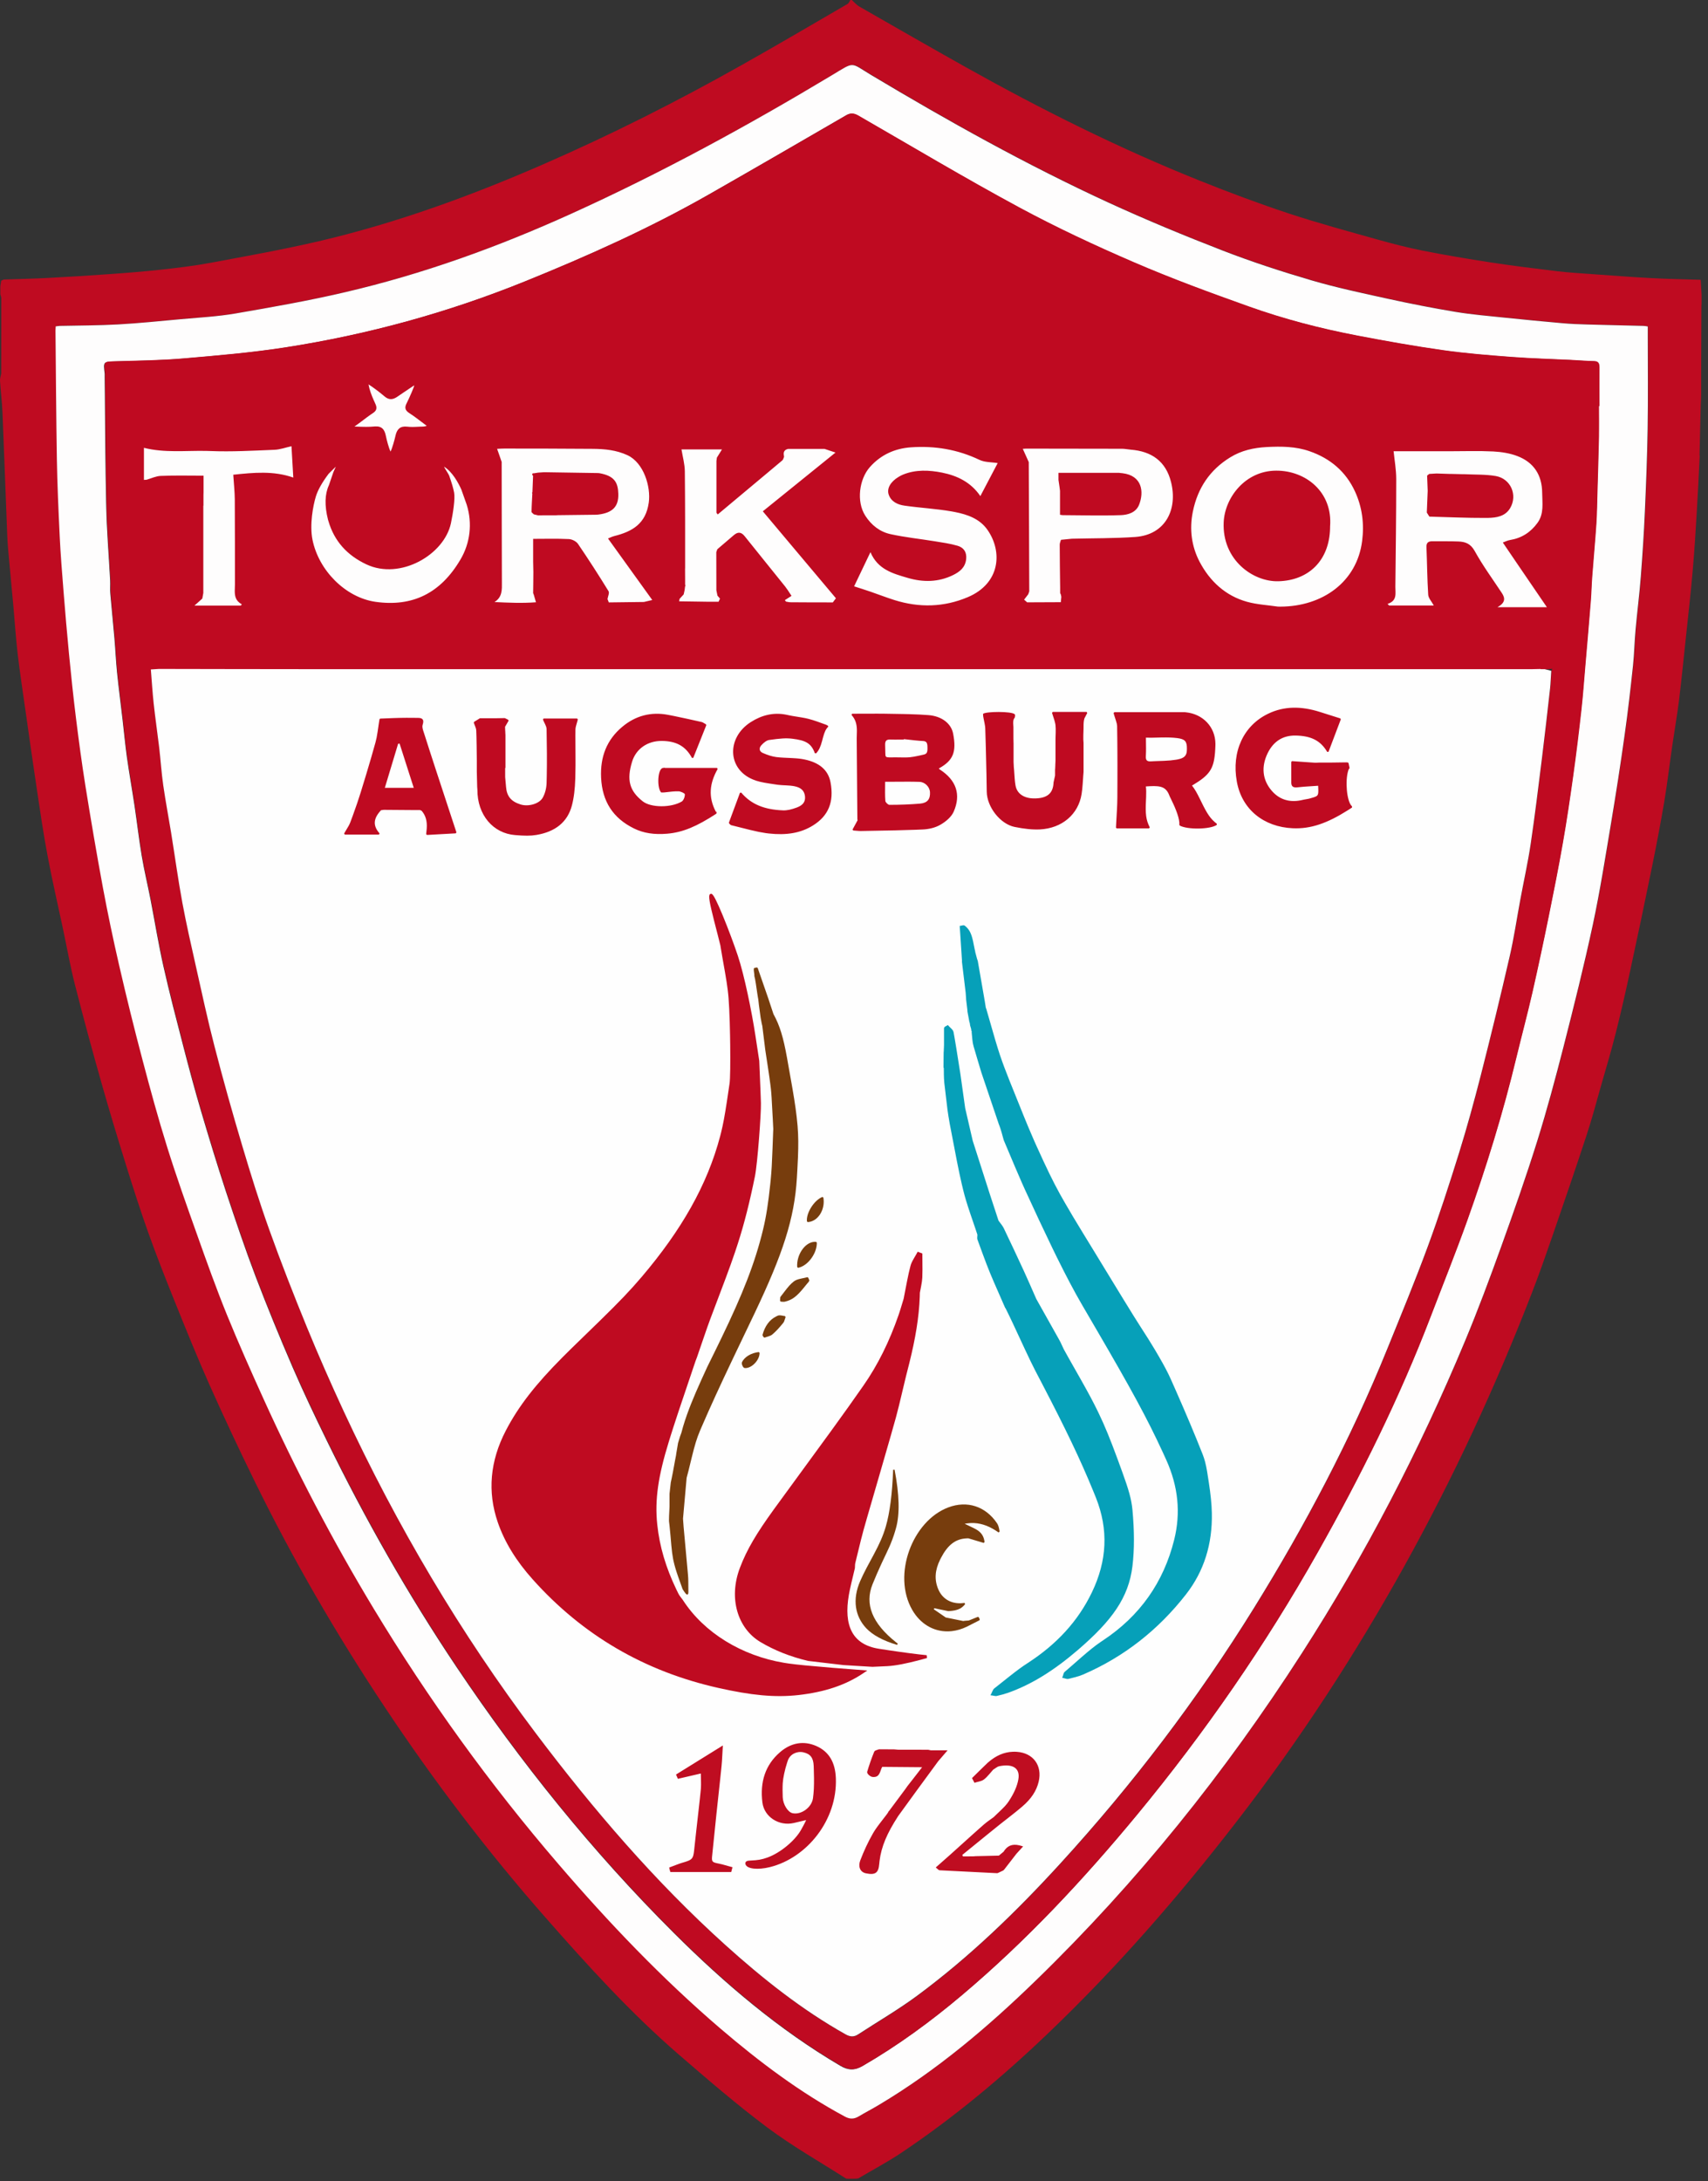 <?xml version="1.0" encoding="UTF-8"?>
<svg width="235px" height="300px" viewBox="0 0 235 300" version="1.1" xmlns="http://www.w3.org/2000/svg" xmlns:xlink="http://www.w3.org/1999/xlink">
    <rect x="0" y="0" width="235" height="300" fill="#333333" stroke="none"/>
    <title>tuerkspor_logo</title>
    <g id="tuerkspor_logo" stroke="none" stroke-width="1" fill="none" fill-rule="evenodd">
        <path d="M233.864,62.64 C233.734,65.24 233.614,67.85 233.454,70.45 C233.294,73.17 233.124,75.89 232.884,78.6 C232.624,81.61 232.284,84.61 231.964,87.61 C231.654,90.51 231.364,93.42 231.014,96.31 C230.754,98.38 230.394,100.43 230.094,102.49 C229.714,105.08 229.414,107.68 228.984,110.25 C228.474,113.27 227.894,116.28 227.284,119.28 C226.324,124.01 225.324,128.74 224.304,133.46 C223.684,136.33 223.034,139.2 222.314,142.05 C221.714,144.44 221.004,146.81 220.324,149.18 C219.664,151.51 219.044,153.85 218.284,156.15 C216.794,160.7 215.234,165.23 213.674,169.76 C212.744,172.44 211.814,175.13 210.784,177.77 C205.784,190.7 199.954,203.24 193.234,215.36 C186.414,227.65 178.754,239.39 170.154,250.51 C162.164,260.84 153.614,270.66 144.164,279.68 C137.864,285.7 131.194,291.27 123.944,296.12 C122.054,297.38 120.044,298.44 118.084,299.6 C117.974,299.61 117.864,299.63 117.744,299.64 C117.434,299.64 117.114,299.64 116.804,299.65 C116.674,299.65 116.554,299.64 116.424,299.63 C112.784,297.3 109.004,295.16 105.554,292.58 C101.344,289.43 97.354,285.98 93.364,282.54 C86.724,276.79 80.834,270.3 75.044,263.71 C67.004,254.56 59.644,244.88 52.904,234.73 C46.274,224.75 40.264,214.4 34.994,203.63 C32.854,199.26 30.784,194.85 28.804,190.41 C27.164,186.73 25.654,182.99 24.144,179.25 C22.854,176.05 21.584,172.84 20.424,169.59 C19.314,166.49 18.314,163.35 17.334,160.21 C16.174,156.48 15.034,152.74 13.974,148.98 C12.694,144.47 11.464,139.95 10.304,135.4 C9.654,132.84 9.194,130.23 8.644,127.64 C7.944,124.34 7.174,121.05 6.554,117.73 C5.984,114.74 5.544,111.72 5.094,108.71 C4.544,105.07 4.034,101.43 3.514,97.79 C3.144,95.18 2.744,92.57 2.434,89.95 C2.184,87.81 2.044,85.65 1.854,83.51 C1.614,80.83 1.344,78.16 1.114,75.49 C1.004,74.23 0.974,72.96 0.924,71.69 C0.724,66.73 0.554,61.77 0.344,56.8 C0.284,55.32 0.094,53.85 0.002,52.37 C-0.016,52.05 0.104,51.72 0.164,51.39 C0.164,47.93 0.174,44.47 0.174,41.01 C0.174,40.83 0.084,40.66 0.044,40.48 C0.044,40.37 0.044,40.25 0.044,40.14 C0.044,40 0.044,39.87 0.044,39.73 C0.044,39.62 0.044,39.5 0.044,39.39 C0.084,39.13 0.124,38.87 0.164,38.61 C0.304,38.55 0.444,38.44 0.584,38.44 C2.504,38.37 4.424,38.34 6.334,38.24 C9.294,38.09 12.254,37.9 15.204,37.69 C17.514,37.53 19.824,37.34 22.134,37.09 C24.414,36.84 26.694,36.57 28.944,36.15 C33.924,35.22 38.924,34.33 43.854,33.18 C54.424,30.71 64.594,27.01 74.534,22.69 C83.924,18.61 93.054,14.01 101.974,8.99 C106.884,6.23 111.734,3.38 116.604,0.55 C116.784,0.45 116.874,0.19 117.004,0 C117.064,0 117.124,0 117.194,0 C117.544,0.31 117.854,0.68 118.244,0.91 C123.104,3.69 127.954,6.48 132.844,9.22 C143.294,15.07 153.984,20.41 165.104,24.86 C169.124,26.47 173.184,27.99 177.294,29.35 C181.324,30.68 185.424,31.79 189.514,32.94 C191.584,33.52 193.674,34.06 195.784,34.48 C198.874,35.09 201.974,35.61 205.084,36.09 C208.154,36.56 211.234,36.94 214.314,37.31 C215.934,37.5 217.564,37.59 219.194,37.71 C221.864,37.9 224.544,38.11 227.214,38.25 C229.474,38.37 231.734,38.41 233.994,38.48 C234.034,39.17 234.074,39.85 234.114,40.54 C234.114,40.96 234.114,41.38 234.114,41.8 L234.094,42.05 C234.084,45.22 234.064,48.38 234.054,51.55 C234.054,51.63 234.054,51.71 234.054,51.79 C234.054,51.96 234.054,52.13 234.054,52.3 C234.054,52.39 234.054,52.47 234.054,52.56 C234.054,52.72 234.054,52.89 234.054,53.05 C234.054,53.14 234.054,53.22 234.054,53.31 C234.054,53.47 234.054,53.64 234.054,53.8 C234.054,53.89 234.054,53.97 234.054,54.06 C234.054,54.42 234.034,54.77 234.024,55.13 C234.024,55.27 234.014,55.4 234.004,55.54 C233.944,57.91 233.894,60.29 233.834,62.66 L233.864,62.64 Z M7.704,44.88 C7.694,45.13 7.674,45.29 7.674,45.44 C7.734,51.33 7.754,57.23 7.864,63.12 C7.924,66.66 8.084,70.2 8.254,73.73 C8.384,76.27 8.584,78.81 8.784,81.34 C9.014,84.21 9.254,87.07 9.534,89.93 C9.824,92.85 10.124,95.76 10.484,98.67 C10.874,101.81 11.284,104.95 11.794,108.08 C12.544,112.74 13.334,117.39 14.194,122.03 C14.864,125.62 15.614,129.19 16.434,132.75 C17.444,137.1 18.514,141.43 19.644,145.74 C20.704,149.75 21.794,153.76 23.034,157.72 C24.304,161.78 25.734,165.8 27.164,169.81 C28.474,173.5 29.794,177.18 31.264,180.81 C32.834,184.69 34.544,188.51 36.274,192.32 C40.774,202.24 45.814,211.88 51.444,221.2 C58.944,233.61 67.404,245.34 76.864,256.34 C83.784,264.39 91.104,272.06 99.174,278.98 C104.514,283.55 110.104,287.76 116.314,291.09 C116.974,291.44 117.534,291.43 118.154,291.07 C119.094,290.52 120.054,290.01 120.994,289.45 C128.934,284.71 135.954,278.76 142.564,272.35 C156.514,258.81 168.624,243.73 179.144,227.37 C187.904,213.74 195.354,199.41 201.594,184.45 C203.374,180.18 204.994,175.84 206.564,171.49 C208.314,166.64 210.024,161.77 211.564,156.85 C212.904,152.58 214.064,148.26 215.164,143.93 C216.594,138.34 217.994,132.75 219.204,127.11 C220.194,122.52 220.924,117.86 221.694,113.23 C222.374,109.17 222.994,105.1 223.574,101.03 C224.024,97.86 224.374,94.68 224.724,91.5 C224.904,89.87 224.934,88.22 225.074,86.58 C225.294,84.16 225.604,81.74 225.794,79.31 C226.024,76.32 226.224,73.32 226.354,70.32 C226.524,66.53 226.674,62.74 226.734,58.95 C226.794,54.73 226.754,50.51 226.754,46.29 C226.754,45.83 226.754,45.37 226.754,44.88 C226.494,44.85 226.314,44.81 226.134,44.8 C223.594,44.74 221.044,44.69 218.504,44.61 C217.304,44.57 216.094,44.52 214.894,44.42 C212.294,44.19 209.694,43.94 207.094,43.67 C204.834,43.43 202.564,43.25 200.334,42.88 C197.204,42.36 194.094,41.75 190.994,41.07 C187.474,40.3 183.944,39.55 180.494,38.54 C176.374,37.33 172.284,36 168.284,34.45 C162.984,32.4 157.724,30.22 152.564,27.85 C141.304,22.67 130.494,16.64 119.854,10.27 C116.964,8.54 117.694,8.41 114.494,10.33 C102.884,17.3 91.014,23.77 78.674,29.36 C68.574,33.94 58.194,37.7 47.384,40.2 C42.454,41.34 37.454,42.23 32.464,43.09 C29.974,43.52 27.434,43.65 24.914,43.88 C22.034,44.15 19.154,44.44 16.264,44.6 C13.604,44.75 10.934,44.74 8.264,44.8 C8.114,44.8 7.964,44.83 7.744,44.86 L7.704,44.88 Z" id="Shape" fill="#BF0B21" fill-rule="nonzero"></path>
        <path d="M7.704,44.88 C7.924,44.85 8.074,44.83 8.224,44.82 C10.894,44.76 13.564,44.77 16.224,44.62 C19.114,44.46 21.994,44.16 24.874,43.9 C27.394,43.67 29.934,43.54 32.424,43.11 C37.414,42.25 42.414,41.37 47.344,40.22 C58.144,37.72 68.534,33.96 78.634,29.38 C90.974,23.79 102.844,17.32 114.454,10.35 C117.654,8.43 116.934,8.56 119.814,10.29 C130.444,16.65 141.264,22.69 152.524,27.87 C157.684,30.24 162.954,32.42 168.244,34.47 C172.244,36.02 176.334,37.35 180.454,38.56 C183.904,39.57 187.444,40.32 190.954,41.09 C194.054,41.77 197.164,42.38 200.294,42.9 C202.534,43.27 204.794,43.45 207.054,43.69 C209.654,43.96 212.254,44.21 214.854,44.44 C216.054,44.55 217.254,44.6 218.464,44.63 C221.004,44.71 223.554,44.75 226.094,44.82 C226.274,44.82 226.454,44.86 226.714,44.9 C226.714,45.4 226.714,45.86 226.714,46.31 C226.714,50.53 226.764,54.75 226.694,58.97 C226.634,62.76 226.484,66.55 226.314,70.34 C226.184,73.34 225.984,76.34 225.754,79.33 C225.564,81.76 225.254,84.17 225.034,86.6 C224.884,88.24 224.854,89.89 224.684,91.52 C224.344,94.7 223.984,97.88 223.534,101.05 C222.964,105.13 222.334,109.19 221.654,113.25 C220.874,117.89 220.144,122.54 219.164,127.13 C217.954,132.76 216.554,138.36 215.124,143.95 C214.014,148.28 212.854,152.61 211.524,156.87 C209.984,161.79 208.274,166.66 206.524,171.51 C204.954,175.86 203.334,180.21 201.554,184.47 C195.314,199.43 187.874,213.76 179.104,227.39 C168.584,243.75 156.484,258.83 142.524,272.37 C135.914,278.79 128.904,284.73 120.954,289.47 C120.024,290.03 119.054,290.53 118.114,291.09 C117.494,291.45 116.934,291.46 116.274,291.11 C110.064,287.78 104.474,283.56 99.134,279 C91.064,272.09 83.744,264.42 76.824,256.36 C67.364,245.36 58.914,233.64 51.404,221.22 C45.774,211.9 40.734,202.26 36.234,192.34 C34.504,188.53 32.804,184.7 31.224,180.83 C29.754,177.21 28.434,173.52 27.124,169.83 C25.694,165.82 24.264,161.81 22.994,157.74 C21.754,153.78 20.664,149.77 19.604,145.76 C18.464,141.45 17.394,137.12 16.394,132.77 C15.574,129.21 14.824,125.64 14.154,122.05 C13.294,117.41 12.504,112.76 11.754,108.1 C11.254,104.97 10.834,101.83 10.444,98.69 C10.084,95.78 9.774,92.86 9.494,89.95 C9.214,87.09 8.974,84.22 8.744,81.36 C8.544,78.82 8.334,76.29 8.214,73.75 C8.044,70.21 7.884,66.68 7.824,63.14 C7.724,57.25 7.694,51.35 7.634,45.46 C7.634,45.31 7.654,45.15 7.664,44.9 L7.704,44.88 Z M219.994,55.86 C219.994,55.86 220.014,55.86 220.024,55.86 C220.024,54.11 220.024,52.36 220.024,50.61 C220.024,50.08 219.954,49.7 219.284,49.69 C218.204,49.67 217.124,49.57 216.054,49.52 C213.364,49.39 210.674,49.32 207.994,49.12 C204.814,48.88 201.624,48.63 198.464,48.18 C194.514,47.62 190.584,46.92 186.674,46.17 C181.604,45.19 176.604,43.89 171.744,42.16 C166.444,40.27 161.154,38.33 155.984,36.1 C150.624,33.79 145.304,31.31 140.174,28.54 C132.704,24.51 125.404,20.14 118.044,15.91 C117.464,15.58 116.994,15.52 116.404,15.87 C110.104,19.52 103.814,23.17 97.484,26.78 C89.374,31.4 80.874,35.21 72.224,38.71 C61.564,43.02 50.564,46.04 39.224,47.8 C34.574,48.52 29.874,48.92 25.194,49.32 C22.114,49.58 19.014,49.62 15.924,49.71 C14.194,49.76 14.194,49.71 14.404,51.4 C14.414,51.52 14.404,51.65 14.404,51.77 C14.464,57.76 14.474,63.75 14.614,69.74 C14.694,73.11 14.974,76.48 15.154,79.85 C15.184,80.44 15.124,81.04 15.174,81.63 C15.344,83.66 15.564,85.68 15.734,87.71 C15.874,89.31 15.944,90.91 16.104,92.51 C16.324,94.68 16.614,96.84 16.864,99.01 C17.064,100.69 17.214,102.37 17.444,104.04 C17.764,106.32 18.174,108.59 18.514,110.87 C18.854,113.15 19.114,115.43 19.494,117.7 C19.834,119.73 20.324,121.73 20.714,123.75 C21.304,126.79 21.794,129.84 22.474,132.86 C23.304,136.56 24.264,140.22 25.214,143.89 C25.984,146.87 26.784,149.85 27.654,152.8 C28.754,156.52 29.884,160.23 31.094,163.91 C32.394,167.83 33.714,171.75 35.184,175.61 C36.784,179.8 38.494,183.96 40.274,188.08 C41.744,191.47 43.334,194.81 44.954,198.12 C50.214,208.89 56.124,219.3 62.804,229.26 C71.624,242.41 81.514,254.69 92.724,265.86 C99.684,272.79 107.124,279.12 115.624,284.12 C116.674,284.74 117.564,284.78 118.654,284.15 C123.524,281.33 128.044,278.02 132.334,274.4 C141.184,266.94 149.054,258.51 156.424,249.59 C165.764,238.29 174.064,226.28 181.274,213.5 C187.174,203.05 192.504,192.32 196.804,181.1 C198.494,176.7 200.254,172.32 201.834,167.89 C204.474,160.52 206.774,153.04 208.604,145.43 C209.324,142.45 210.114,139.49 210.804,136.5 C211.594,133.03 212.334,129.55 213.044,126.06 C213.734,122.71 214.394,119.35 214.984,115.98 C215.524,112.92 215.974,109.85 216.404,106.78 C216.824,103.73 217.194,100.68 217.544,97.62 C217.774,95.56 217.914,93.49 218.094,91.43 C218.344,88.51 218.604,85.59 218.834,82.67 C218.924,81.53 218.944,80.38 219.034,79.23 C219.214,76.86 219.434,74.49 219.594,72.12 C219.694,70.57 219.714,69.02 219.754,67.47 C219.824,64.98 219.904,62.5 219.954,60.01 C219.984,58.64 219.954,57.26 219.954,55.89 L219.994,55.86 Z" id="Shape" fill="#FEFDFD" fill-rule="nonzero"></path>
        <path d="M220.004,55.86 C220.004,57.23 220.024,58.61 220.004,59.98 C219.954,62.47 219.874,64.96 219.804,67.44 C219.754,68.99 219.744,70.55 219.644,72.09 C219.484,74.46 219.264,76.83 219.084,79.2 C218.994,80.34 218.974,81.49 218.884,82.64 C218.654,85.56 218.394,88.48 218.144,91.4 C217.964,93.47 217.824,95.53 217.594,97.59 C217.254,100.65 216.884,103.7 216.454,106.75 C216.024,109.82 215.574,112.89 215.034,115.95 C214.444,119.32 213.774,122.68 213.094,126.03 C212.384,129.52 211.644,133 210.854,136.47 C210.174,139.46 209.374,142.42 208.654,145.4 C206.824,153.02 204.514,160.49 201.884,167.86 C200.294,172.3 198.534,176.67 196.854,181.07 C192.554,192.29 187.224,203.02 181.324,213.47 C174.114,226.24 165.804,238.26 156.474,249.56 C149.104,258.47 141.234,266.9 132.384,274.37 C128.094,277.99 123.574,281.3 118.704,284.12 C117.624,284.75 116.724,284.71 115.674,284.09 C107.174,279.09 99.734,272.76 92.774,265.83 C81.554,254.66 71.674,242.38 62.854,229.23 C56.174,219.27 50.274,208.87 45.004,198.09 C43.384,194.77 41.794,191.44 40.324,188.05 C38.544,183.93 36.834,179.78 35.234,175.58 C33.764,171.72 32.434,167.8 31.144,163.88 C29.924,160.2 28.804,156.49 27.704,152.77 C26.834,149.82 26.034,146.84 25.264,143.86 C24.314,140.19 23.354,136.52 22.524,132.83 C21.844,129.81 21.354,126.76 20.764,123.72 C20.374,121.7 19.884,119.7 19.544,117.67 C19.154,115.4 18.904,113.11 18.564,110.84 C18.224,108.56 17.814,106.29 17.494,104.01 C17.254,102.34 17.104,100.66 16.914,98.98 C16.664,96.81 16.374,94.65 16.154,92.48 C15.994,90.88 15.924,89.28 15.784,87.68 C15.604,85.65 15.394,83.63 15.224,81.6 C15.174,81.01 15.234,80.41 15.204,79.82 C15.024,76.45 14.734,73.08 14.664,69.71 C14.524,63.72 14.524,57.73 14.454,51.74 C14.454,51.62 14.454,51.49 14.454,51.37 C14.254,49.68 14.254,49.73 15.974,49.68 C19.064,49.59 22.164,49.55 25.244,49.29 C29.934,48.89 34.634,48.49 39.274,47.77 C50.614,46.01 61.624,42.99 72.274,38.68 C80.924,35.18 89.424,31.37 97.534,26.75 C103.854,23.15 110.154,19.49 116.454,15.84 C117.044,15.5 117.514,15.55 118.094,15.88 C125.454,20.12 132.754,24.48 140.224,28.51 C145.364,31.28 150.674,33.76 156.034,36.07 C161.194,38.3 166.494,40.24 171.794,42.13 C176.654,43.87 181.654,45.17 186.724,46.14 C190.634,46.89 194.564,47.59 198.514,48.15 C201.674,48.6 204.864,48.85 208.044,49.09 C210.724,49.29 213.414,49.36 216.104,49.49 C217.184,49.54 218.264,49.64 219.334,49.66 C220.004,49.67 220.074,50.05 220.074,50.58 C220.064,52.33 220.074,54.08 220.074,55.83 C220.064,55.83 220.054,55.83 220.044,55.83 L220.004,55.86 Z M21.884,92.03 C21.514,92.05 21.144,92.07 20.774,92.1 C20.904,93.66 20.994,95.23 21.164,96.79 C21.384,98.81 21.684,100.83 21.924,102.85 C22.124,104.59 22.234,106.33 22.484,108.06 C22.794,110.21 23.204,112.35 23.554,114.5 C24.074,117.72 24.514,120.95 25.104,124.16 C25.634,127.07 26.304,129.96 26.954,132.85 C27.784,136.54 28.564,140.24 29.524,143.9 C30.724,148.51 32.014,153.09 33.364,157.66 C34.514,161.52 35.714,165.38 37.074,169.17 C38.684,173.66 40.434,178.11 42.234,182.53 C43.834,186.43 45.524,190.29 47.304,194.11 C54.594,209.8 63.344,224.63 73.764,238.44 C81.634,248.87 90.104,258.76 99.824,267.53 C104.954,272.15 110.324,276.43 116.374,279.82 C117.004,280.17 117.514,280.19 118.084,279.82 C120.794,278.06 123.604,276.42 126.204,274.5 C133.414,269.16 139.844,262.95 145.894,256.33 C155.854,245.44 164.754,233.75 172.534,221.2 C179.594,209.81 185.844,198 190.884,185.56 C192.774,180.9 194.704,176.24 196.444,171.52 C198.014,167.24 199.424,162.89 200.784,158.54 C201.874,155.04 202.854,151.5 203.754,147.94 C205.144,142.49 206.474,137.03 207.734,131.56 C208.334,128.97 208.714,126.33 209.204,123.72 C209.684,121.18 210.244,118.65 210.624,116.09 C211.204,112.2 211.674,108.29 212.164,104.38 C212.564,101.18 212.924,97.98 213.284,94.77 C213.374,93.95 213.404,93.12 213.454,92.29 C213.494,92.19 213.544,92.08 213.584,91.98 C213.234,92.01 212.884,92.03 212.544,92.06 C212.354,92.06 212.174,92.06 211.984,92.06 C211.924,92.06 211.854,92.06 211.794,92.06 C211.484,92.06 211.174,92.08 210.864,92.08 C154.534,92.08 98.214,92.08 41.884,92.08 C35.224,92.08 28.564,92.06 21.894,92.05 L21.884,92.03 Z" id="Shape" fill="#BF0A21" fill-rule="nonzero"></path>
        <path d="M211.964,92.03 C212.154,92.03 212.334,92.03 212.524,92.03 C212.824,92.11 213.134,92.18 213.434,92.26 C213.374,93.09 213.354,93.92 213.264,94.74 C212.904,97.94 212.544,101.15 212.144,104.35 C211.654,108.26 211.184,112.17 210.604,116.06 C210.224,118.62 209.654,121.15 209.184,123.69 C208.694,126.31 208.314,128.94 207.714,131.53 C206.454,137.01 205.124,142.47 203.734,147.91 C202.824,151.46 201.854,155 200.764,158.51 C199.404,162.87 198.004,167.21 196.424,171.49 C194.684,176.21 192.754,180.87 190.864,185.53 C185.824,197.96 179.574,209.78 172.514,221.17 C164.734,233.71 155.834,245.41 145.874,256.3 C139.824,262.92 133.394,269.14 126.184,274.47 C123.584,276.39 120.774,278.02 118.064,279.79 C117.494,280.16 116.984,280.14 116.354,279.79 C110.314,276.4 104.934,272.12 99.804,267.5 C90.084,258.74 81.614,248.84 73.744,238.41 C63.324,224.6 54.574,209.77 47.284,194.08 C45.514,190.26 43.814,186.4 42.214,182.5 C40.404,178.08 38.664,173.63 37.054,169.14 C35.694,165.35 34.494,161.49 33.344,157.63 C31.984,153.07 30.694,148.48 29.504,143.87 C28.554,140.21 27.764,136.51 26.934,132.82 C26.284,129.93 25.624,127.04 25.084,124.13 C24.494,120.92 24.054,117.69 23.534,114.47 C23.184,112.32 22.774,110.19 22.464,108.03 C22.214,106.3 22.104,104.55 21.904,102.82 C21.664,100.8 21.364,98.79 21.144,96.76 C20.974,95.2 20.884,93.63 20.754,92.07 C21.124,92.05 21.494,92.03 21.864,92 C28.524,92.01 35.184,92.03 41.854,92.03 C98.184,92.03 154.504,92.03 210.834,92.03 C211.144,92.03 211.454,92.01 211.764,92.01 C211.824,92.01 211.894,92.01 211.954,92.01 L211.964,92.03 Z" id="Path" fill="#FEFEFE" fill-rule="nonzero"></path>
        <path d="M98.164,123.195 L98.288,123.396 C98.333,123.474 98.382,123.563 98.433,123.664 L98.514,123.822 C98.742,124.28 99.028,124.922 99.351,125.694 L99.474,125.99 C100.193,127.732 101.001,129.89 101.524,131.464 C102.396,134.089 103.417,139.014 103.942,142.47 L104.464,145.892 L104.625,149.775 L104.679,151.261 L104.694,151.724 C104.736,153.107 104.221,160.058 103.87,161.78 C103.162,165.266 102.417,168.241 101.524,171.011 L101.117,172.246 C100.756,173.315 100.36,174.415 99.823,175.851 L97.713,181.441 L97.335,182.48 C97.14,183.027 96.941,183.605 96.637,184.5 L95.9,186.652 L95.694,187.193 L93.587,193.436 L93.295,194.31 C93.053,195.036 92.844,195.675 92.648,196.282 L92.278,197.448 L91.995,198.359 C90.587,202.941 90.059,206.231 90.433,209.699 C90.752,212.719 91.624,215.614 93.058,218.602 L93.334,219.163 C93.404,219.307 93.482,219.426 93.637,219.631 L93.909,219.991 L93.952,220.051 C96.884,224.588 102.093,227.719 107.853,228.682 L108.504,228.783 C109.539,228.932 111.548,229.128 114.528,229.372 L119.331,229.744 L118.856,230.066 C116.348,231.77 113.459,232.706 109.886,233.119 C106.567,233.491 103.307,233.145 98.85,232.145 C88.697,229.874 80.157,224.895 73.275,217.193 C71.048,214.706 69.435,212.119 68.485,209.355 C67.038,205.144 67.433,200.931 69.576,196.788 C71.353,193.354 73.747,190.339 77.355,186.706 L78.518,185.55 L82.538,181.642 C85.242,179.001 86.683,177.499 88.292,175.61 C93.728,169.214 97.307,163.007 99.091,156.239 L99.204,155.794 C99.497,154.615 99.707,153.47 99.991,151.616 L100.376,149.039 C100.472,148.428 100.497,146.169 100.467,143.705 L100.447,142.408 L100.402,140.585 C100.362,139.287 100.308,138.108 100.242,137.283 L100.205,136.87 C100.192,136.735 100.178,136.603 100.163,136.472 L100.117,136.081 C100.034,135.409 99.925,134.712 99.754,133.725 L99.403,131.744 C99.304,131.183 99.225,130.723 99.157,130.29 L99.117,130.032 C99.105,129.959 98.928,129.267 98.748,128.564 L98.252,126.637 C97.627,124.148 97.433,123.181 97.68,122.987 C97.868,122.839 97.997,122.949 98.164,123.195 Z M126.071,172.5 L126.259,172.151 L126.904,172.391 L126.919,174.638 C126.918,175.002 126.913,175.287 126.9,175.589 L126.894,175.742 C126.874,176.079 126.835,176.36 126.745,176.84 L126.562,177.798 L126.548,178.338 C126.442,181.162 125.964,184.054 125.104,187.495 L124.657,189.261 L123.687,193.314 C123.533,193.94 123.404,194.442 123.264,194.955 L122.542,197.516 C122.168,198.829 121.749,200.275 121.195,202.18 L119.262,208.842 L118.815,210.417 C118.696,210.85 118.579,211.293 118.449,211.811 L117.678,214.96 C117.662,215.02 117.652,215.082 117.646,215.162 L117.625,215.616 C117.624,215.637 117.622,215.66 117.619,215.684 L117.127,217.751 C116.978,218.391 116.878,218.862 116.791,219.354 C116.064,223.557 117.262,226.187 120.934,226.757 L122.372,226.976 C124.517,227.296 126.227,227.518 127.503,227.641 L127.538,228.032 L126.718,228.259 C124.728,228.792 123.189,229.088 122.098,229.144 L120.042,229.24 L116.051,228.999 L111.178,228.425 C108.75,227.849 106.568,226.985 104.632,225.832 C101.485,223.957 100.216,219.818 101.797,215.639 C102.764,213.082 104.108,210.855 106.488,207.564 L114.338,196.815 C116.114,194.369 117.375,192.6 118.78,190.585 C120.774,187.736 122.375,184.488 123.635,180.845 L123.78,180.408 C123.829,180.256 123.879,180.098 123.932,179.927 L124.308,178.689 C124.315,178.665 124.323,178.641 124.33,178.618 L124.802,176.185 C124.973,175.32 125.096,174.772 125.26,174.141 C125.348,173.795 125.474,173.524 125.759,173.034 L126.071,172.5 Z" id="Shape" fill="#BF0B21" fill-rule="nonzero"></path>
        <path d="M129.987,141.215 L130.421,140.976 L130.558,141.136 L130.682,141.262 L130.762,141.338 C131.049,141.611 131.163,141.754 131.201,141.974 L131.34,142.749 C131.413,143.169 131.486,143.604 131.57,144.121 L132.142,147.732 L132.798,152.406 C133.466,155.321 133.811,156.816 133.835,156.889 L136.174,164.189 L137.385,167.881 L137.822,168.46 C137.955,168.643 138.036,168.773 138.114,168.933 L139.494,171.84 L140.876,174.806 C141.103,175.3 141.327,175.8 141.613,176.447 L142.578,178.642 L145.457,183.77 L145.799,184.383 C145.843,184.462 145.882,184.535 145.923,184.62 L146.322,185.48 C146.348,185.534 146.373,185.582 146.399,185.63 L147.013,186.734 L148.72,189.747 C149.8,191.662 150.414,192.81 151.053,194.124 L151.154,194.333 C152.016,196.117 152.763,197.959 153.739,200.607 L154.402,202.422 C155.296,204.885 155.668,206.163 155.813,207.662 C156.073,210.526 156.09,213.056 155.813,215.384 C155.287,219.72 153.005,222.876 148.314,226.912 C145.042,229.718 141.999,231.639 138.68,232.819 C138.241,232.971 137.786,233.095 137.157,233.243 C137.079,233.264 137.004,233.263 136.904,233.248 L136.556,233.188 L136.272,233.147 L136.408,232.895 C136.451,232.815 136.485,232.737 136.553,232.576 C136.634,232.391 136.701,232.284 136.811,232.202 L138.864,230.574 C139.97,229.7 140.623,229.22 141.425,228.702 C145.395,226.131 148.325,222.953 150.224,219.013 C152.323,214.664 152.533,210.375 150.788,205.984 L150.421,205.076 C148.631,200.699 146.579,196.445 143.425,190.392 L142.43,188.485 C142.003,187.651 141.591,186.801 141.023,185.585 L139.321,181.928 L138.861,180.964 L138.337,179.894 L138.311,179.9 L136.769,176.376 C136.631,176.057 136.505,175.76 136.384,175.472 L136.149,174.905 C135.849,174.164 135.598,173.509 135.237,172.532 L134.484,170.473 C134.452,170.377 134.446,170.299 134.455,170.167 L134.473,169.939 L134.474,169.791 L134.175,168.893 L133.531,167.009 C133.021,165.5 132.761,164.641 132.51,163.607 L132.33,162.853 C132.116,161.934 131.917,160.999 131.68,159.8 L130.667,154.532 L130.534,153.739 C130.525,153.689 130.516,153.639 130.506,153.59 L130.367,152.662 L129.926,148.941 L129.883,148.335 L129.864,147.78 L129.861,147.342 C129.86,147.258 129.857,147.146 129.854,146.967 L129.877,146.973 L129.84,146.874 C129.835,146.857 129.829,146.832 129.814,146.77 L129.834,144.77 C129.834,144.692 129.84,144.633 129.854,144.53 L129.857,144.35 C129.86,144.256 129.866,144.15 129.874,144.01 L129.876,143.877 C129.877,143.843 129.88,143.816 129.884,143.79 L129.884,141.39 L129.987,141.215 Z M132.531,127.247 L132.706,127.282 C133.363,127.79 133.636,128.34 133.88,129.446 L134.088,130.481 L134.123,130.635 L134.178,130.851 L134.167,130.883 L134.424,131.847 L134.506,132.086 C134.513,132.106 134.521,132.129 134.531,132.156 L135.501,137.744 L135.64,138.622 L135.686,138.703 L136.935,143.031 C137.065,143.47 137.18,143.85 137.295,144.214 L137.539,144.971 L137.604,145.166 C137.95,146.194 138.344,147.241 138.884,148.595 L140.894,153.581 L141.449,154.93 C141.744,155.636 142.019,156.279 142.291,156.893 L142.616,157.617 C143.989,160.648 144.855,162.448 145.854,164.254 L146.515,165.418 C147.205,166.618 147.929,167.827 148.998,169.579 L150.676,172.319 L151.625,173.876 C152.578,175.449 153.536,177.018 154.498,178.582 L155.984,180.99 L156.861,182.376 L158.019,184.187 C158.366,184.736 158.618,185.148 158.896,185.618 L159.459,186.58 C160.203,187.863 160.66,188.728 161.097,189.699 L161.774,191.227 C163.204,194.469 164.39,197.281 165.47,200.016 C165.739,200.694 165.913,201.382 166.081,202.362 L166.322,203.91 C166.571,205.538 166.707,206.831 166.734,208.076 C166.828,212.336 165.662,216.094 163.172,219.283 C159.338,224.194 154.613,227.887 149.014,230.303 C148.697,230.441 148.394,230.541 147.945,230.661 L147.02,230.895 C146.898,230.923 146.804,230.915 146.638,230.87 L146.373,230.796 L146.142,230.747 L146.238,230.498 L146.277,230.367 C146.345,230.119 146.387,230.017 146.505,229.917 L147.54,229.022 L148.775,227.939 C149.908,226.955 150.627,226.376 151.425,225.828 L151.774,225.593 C156.824,222.253 160.087,217.634 161.55,211.782 C162.474,208.077 162.113,204.453 160.472,200.802 L160.022,199.813 C157.822,195.028 155.536,190.871 150.903,182.931 L148.861,179.43 C147.763,177.538 146.709,175.531 145.404,172.898 L144.766,171.588 C143.591,169.161 142.381,166.578 141.032,163.633 L140.604,162.68 C140.321,162.043 140.031,161.369 139.649,160.47 L138.101,156.803 L137.825,155.807 C137.716,155.419 137.622,155.12 137.516,154.839 L137.431,154.627 C137.39,154.531 136.587,152.157 135.024,147.504 C134.854,146.94 134.693,146.404 134.539,145.887 L133.952,143.897 C133.867,143.609 133.824,143.363 133.781,142.949 L133.725,142.343 C133.712,142.196 133.7,142.078 133.686,141.965 L133.711,141.89 L133.656,141.791 L133.612,141.495 L133.476,141.038 L133.433,140.72 L133.367,140.507 L133.115,139.146 L133.085,138.784 L132.924,137.447 L132.918,137.273 L132.865,136.533 L132.346,132.225 L132.362,132.179 L132.085,127.961 L132.042,127.345 L132.373,127.284 C132.436,127.271 132.481,127.261 132.531,127.247 Z" id="Shape" fill="#06A0B9" fill-rule="nonzero"></path>
        <path d="M123.082,202.126 C123.746,205.557 123.814,208.227 123.283,210.142 L123.135,210.653 L122.993,211.104 C122.852,211.534 122.705,211.927 122.536,212.333 L122.359,212.745 C122.29,212.901 122.133,213.237 121.966,213.594 L121.396,214.8 L121.206,215.21 C120.818,216.052 120.456,216.886 120.051,217.882 C118.943,220.61 120.002,223.257 123.252,225.838 L123.523,226.05 L123.432,226.224 C121.492,225.641 120.075,224.876 119.181,223.929 C117.642,222.296 117.238,219.98 118.361,217.425 C118.623,216.83 118.902,216.26 119.252,215.593 L120.191,213.847 C121.025,212.291 121.502,211.223 121.876,209.942 C122.427,208.05 122.763,205.449 122.884,202.141 L123.082,202.126 Z M137.167,209.474 C137.338,209.726 137.434,210.033 137.506,210.473 L137.533,210.655 L137.376,210.751 C136.259,209.956 135.166,209.524 134.035,209.467 L133.779,209.461 L133.517,209.467 C133.342,209.476 133.165,209.493 132.987,209.52 L132.728,209.564 L133.889,210.121 L134.022,210.187 C134.839,210.581 135.293,211.074 135.436,211.893 L135.463,212.086 L135.335,212.196 L133.249,211.57 L133.06,211.571 C131.457,211.616 130.389,212.5 129.477,214.242 L129.354,214.484 C128.639,215.925 128.525,217.256 129.106,218.6 C129.621,219.797 130.691,220.501 132.066,220.499 L132.273,220.493 C132.413,220.486 132.555,220.472 132.7,220.451 L132.793,220.611 C132.29,221.266 131.681,221.494 130.654,221.569 L130.463,221.578 L128.549,221.183 L128.48,221.325 L129.85,222.265 L130.121,222.453 L132.534,222.94 L132.717,222.91 L133.277,222.87 L133.449,222.807 L134.418,222.417 L134.535,222.368 L134.664,222.417 L134.804,222.707 L134.76,222.839 L133.028,223.718 C132.342,224.051 131.639,224.256 130.939,224.331 L130.639,224.355 L130.421,224.363 C128.407,224.392 126.606,223.321 125.507,221.4 C122.743,216.594 125.525,209.178 130.469,207.316 C133.068,206.335 135.582,207.153 137.167,209.474 Z M104.13,133.053 L104.248,133.117 L105.748,137.437 L105.749,137.448 L106.418,139.464 C107.307,141.072 107.785,142.727 108.27,145.407 L109.035,149.72 C109.383,151.743 109.589,153.188 109.717,154.64 L109.744,154.952 C109.847,156.212 109.855,157.513 109.79,159.162 L109.713,160.724 L109.644,161.956 C109.312,167.671 107.646,172.561 103.876,180.503 L100.841,186.847 C99.039,190.631 97.723,193.492 96.516,196.293 L96.316,196.759 C95.872,197.803 95.601,198.704 95.161,200.499 L94.737,202.241 C94.64,202.631 94.562,202.928 94.472,203.248 L93.974,208.863 L94.054,209.961 L94.634,216.325 L94.664,216.672 C94.685,216.928 94.696,217.149 94.701,217.472 L94.713,218.941 L94.71,219.049 C94.702,219.167 94.685,219.234 94.6,219.286 L94.557,219.298 C94.424,219.306 94.28,219.127 93.92,218.564 L93.33,216.914 C93.021,216.031 92.815,215.348 92.666,214.671 L92.603,214.355 C92.506,213.836 92.441,213.325 92.368,212.538 L92.25,211.183 L92.128,209.916 L92.076,209.458 C92.039,209.257 92.035,208.972 92.058,208.46 L92.115,207.299 C92.117,207.248 92.118,207.2 92.119,207.151 L92.12,205.439 L92.291,203.889 L92.416,203.306 L92.567,202.553 L92.912,200.673 L93.017,200.137 L93.044,199.922 L93.275,198.559 C93.279,198.531 93.281,198.51 93.282,198.495 L93.574,197.53 L93.751,197.049 C94.022,195.99 94.389,194.869 94.857,193.647 L95.085,193.062 C95.476,192.079 95.922,191.049 96.506,189.755 L97.31,187.996 L98.491,185.597 L99.268,184.001 C102.181,177.973 103.869,173.735 104.987,169.106 C105.428,167.286 105.708,165.435 105.983,162.811 L106.034,162.31 C106.156,161.074 106.217,159.976 106.289,158 L106.375,155.7 L106.394,155.275 L106.323,153.851 L106.162,150.944 C106.134,150.486 106.104,150.103 106.065,149.746 L105.987,149.105 C105.899,148.418 105.8,147.734 105.643,146.702 L105.295,144.413 L104.885,141.107 L104.8,140.746 C104.741,140.479 104.693,140.221 104.652,139.951 L104.418,138.224 L104.339,137.516 C104.337,137.5 104.336,137.482 104.333,137.457 L104.282,137.184 C104.259,137.055 104.236,136.911 104.209,136.731 L103.998,135.3 C103.917,134.775 103.862,134.491 103.792,134.242 C103.796,134.163 103.795,134.094 103.784,133.999 L103.75,133.749 C103.712,133.497 103.701,133.369 103.714,133.211 L103.796,133.122 L103.903,133.102 C103.997,133.084 104.057,133.071 104.13,133.053 Z M104.393,185.951 L104.504,186.046 C104.542,186.958 103.565,188.063 102.675,188.146 L102.554,188.15 C102.512,188.149 102.47,188.145 102.429,188.139 C102.225,188.107 101.989,187.561 102.083,187.359 C102.413,186.626 103.351,186.066 104.393,185.951 Z M107.585,180.931 L107.87,180.983 C107.92,180.991 107.963,180.997 108.003,181 L108.088,181.135 L108.036,181.291 L108.012,181.367 C107.916,181.684 107.863,181.816 107.751,181.953 C107.187,182.644 106.757,183.109 106.279,183.516 C106.133,183.641 105.988,183.709 105.691,183.805 L105.362,183.908 L105.208,183.964 L105.094,183.93 L104.911,183.675 L104.948,183.604 L104.908,183.593 C105.25,182.372 105.845,181.523 106.808,181.04 L107.005,180.948 C107.157,180.883 107.325,180.885 107.585,180.931 Z M111.076,175.654 L111.196,175.71 L111.366,176.1 L111.274,176.24 L111.338,176.207 L111.077,176.51 C111.014,176.584 110.947,176.666 110.872,176.759 L110.565,177.137 C109.641,178.268 109.001,178.79 107.997,179.017 C107.921,179.035 107.843,179.04 107.744,179.036 L107.418,179.01 L107.325,178.9 L107.33,178.804 L107.331,178.733 C107.334,178.488 107.348,178.392 107.426,178.298 L107.696,177.95 L107.863,177.731 C108.454,176.953 108.768,176.592 109.202,176.251 C109.459,176.049 109.726,175.952 110.275,175.834 L110.74,175.737 C110.88,175.707 110.973,175.684 111.076,175.654 Z M112.16,170.791 L112.291,170.8 L112.384,170.897 C112.423,172.316 111.222,174.001 109.95,174.327 L109.805,174.358 L109.684,174.267 C109.57,172.593 110.723,170.88 112.02,170.793 L112.16,170.791 Z M113.147,164.617 L113.282,164.692 C113.57,166.288 112.607,167.906 111.272,168.06 L111.131,168.07 L111.025,167.981 C110.899,166.832 112.009,165.072 113.147,164.617 Z" id="Shape" fill="#773D0D" fill-rule="nonzero"></path>
        <path d="M120.965,240.58 L123.011,240.591 L123.584,240.64 L127.696,240.644 L128.064,240.72 L130.379,240.72 L129.087,242.222 L126.126,246.257 L123.553,249.799 L123.532,249.839 C122.066,252.1 121.258,253.947 121.014,255.943 L120.973,256.346 C120.872,257.588 120.429,257.906 119.132,257.636 C118.294,257.457 118.063,256.659 118.357,255.879 C118.859,254.561 119.438,253.321 120.09,252.181 L120.239,251.929 L120.418,251.648 C120.575,251.412 120.756,251.162 120.996,250.845 L121.936,249.623 L122.058,249.459 L122.147,249.328 C122.178,249.282 122.2,249.247 122.219,249.213 C122.236,249.142 122.276,249.083 122.339,249.043 L124.541,246.084 L124.684,245.884 C124.734,245.805 124.783,245.734 124.857,245.637 L125.602,244.686 L126.872,243.046 L121.387,243 L121.357,243.045 C121.324,243.099 121.295,243.16 121.262,243.246 L121.182,243.469 C120.945,244.169 120.71,244.436 120.074,244.39 C119.772,244.375 119.257,243.956 119.312,243.683 C119.591,242.742 119.905,241.839 120.256,240.973 C120.307,240.828 120.394,240.768 120.599,240.695 L120.846,240.612 L120.883,240.597 L120.965,240.58 Z M139.638,240.918 L139.908,240.93 C142.141,241.082 143.436,242.794 142.909,245.036 C142.602,246.33 141.845,247.432 140.674,248.432 L140.341,248.715 L139.793,249.164 C139.662,249.269 139.524,249.38 139.376,249.497 L137.499,250.971 L135.836,252.313 L132.401,255.107 L132.486,255.309 L133.182,255.309 L134.004,255.3 C134.061,255.3 134.12,255.294 134.229,255.28 L137.432,255.204 L138.08,254.669 C138.572,253.861 139.242,253.549 140.265,253.795 L140.461,253.848 L140.766,253.939 L139.849,254.948 L138.161,257.126 L138.031,257.25 L137.371,257.561 C137.344,257.574 137.319,257.586 137.293,257.599 L137.194,257.62 L129.264,257.22 L129.143,257.171 L128.75,256.832 L130.754,255.063 L133.825,252.296 L134.78,251.445 L135.352,250.94 C135.457,250.848 135.575,250.751 135.708,250.648 L135.924,250.484 L136.723,249.906 L137.192,249.452 L137.392,249.264 C138.155,248.547 138.493,248.189 138.807,247.71 C139.501,246.652 139.96,245.64 140.117,244.696 C140.377,243.18 139.346,242.522 137.453,242.916 C137.341,242.939 137.241,242.988 137.061,243.109 L136.822,243.271 L136.737,243.324 C136.726,243.331 136.715,243.336 136.705,243.341 L136.621,243.415 L136.154,243.959 C135.849,244.313 135.624,244.544 135.398,244.717 C135.227,244.853 135.055,244.924 134.736,245.008 L134.287,245.124 L134.074,245.193 L133.739,244.541 L134.724,243.569 L135.884,242.443 L135.982,242.36 C137.025,241.454 138.139,240.961 139.372,240.92 L139.638,240.918 Z M112.304,240.127 C114.072,240.901 114.927,242.397 115.004,244.583 C115.213,250.296 111.052,255.51 105.932,256.784 C104.306,257.188 102.77,257.051 102.573,256.398 C102.51,256.193 102.588,256.023 102.782,255.949 C102.874,255.914 102.973,255.9 103.178,255.888 L103.289,255.882 C104.254,255.836 104.774,255.762 105.595,255.466 C107.375,254.825 109.376,253.143 110.198,251.692 L110.503,251.141 L110.677,250.811 L110.816,250.531 C110.836,250.488 110.855,250.448 110.872,250.41 L110.913,250.316 L109.229,250.715 C107.192,251.189 105.147,249.894 104.896,247.895 C104.545,245.055 105.306,242.715 107.323,240.979 C108.824,239.679 110.568,239.367 112.304,240.127 Z M108.402,242.108 L108.308,242.385 C107.971,243.416 107.734,244.557 107.694,245.259 C107.66,245.837 107.666,246.573 107.694,247.191 C107.74,248.178 108.397,249.218 109.029,249.365 C110.207,249.636 111.679,248.599 111.857,247.306 C111.969,246.496 112.008,245.639 111.997,244.557 L111.971,243.407 L111.954,242.858 C111.908,241.739 111.491,241.208 110.522,240.995 C109.635,240.803 108.708,241.258 108.402,242.108 Z M93.016,244.049 L99.456,240.056 L99.333,242.213 C99.316,242.46 99.298,242.668 99.276,242.888 L99.095,244.629 L98.567,249.531 L97.967,255.375 C97.919,255.99 98.015,256.112 98.64,256.25 L98.903,256.304 C99.056,256.334 99.21,256.369 99.381,256.413 L100.586,256.747 L100.78,256.799 L100.704,257.082 L100.647,257.313 L100.607,257.46 L92.235,257.46 L92.148,257.171 L92.108,257.009 L92.074,256.841 L93.097,256.454 L93.508,256.304 C93.589,256.276 93.665,256.251 93.74,256.227 L94.275,256.065 L94.561,255.969 C95.251,255.718 95.384,255.475 95.49,254.607 L95.762,252.103 L96.272,247.572 L96.415,246.19 L96.437,245.926 C96.457,245.621 96.456,245.301 96.443,244.735 L96.425,243.911 L93.268,244.642 L93.078,244.204 L93.016,244.049 Z" id="Shape" fill="#BF0D21" fill-rule="nonzero"></path>
        <path d="M68.356,98.779 L69.459,98.761 L69.853,98.956 C69.877,98.968 69.901,98.978 69.924,98.988 L69.971,99.13 L69.566,99.826 C69.536,99.875 69.511,99.915 69.494,99.939 L69.495,100.131 L69.506,100.411 L69.524,100.672 L69.525,100.775 L69.544,101.083 L69.544,105.6 L69.503,105.631 L69.504,106.861 L69.624,108.213 C69.721,109.503 70.314,110.227 71.615,110.635 C72.684,110.978 74.175,110.559 74.658,109.73 C74.986,109.166 75.184,108.411 75.204,107.687 L75.228,106.658 C75.264,104.752 75.253,102.729 75.204,100.3 C75.204,100.203 75.188,100.101 75.155,99.991 L75.118,99.877 C75.086,99.79 75.056,99.719 75.003,99.607 L74.846,99.285 C74.779,99.146 74.74,99.057 74.701,98.956 L74.794,98.82 L79.404,98.82 L79.501,98.943 L79.433,99.205 L79.255,99.829 C79.203,100.025 79.189,100.115 79.178,100.262 L79.174,100.381 L79.167,101.202 L79.183,104.388 L79.183,105.283 C79.181,105.929 79.172,106.474 79.154,107.033 C79.106,108.517 78.969,109.704 78.681,110.796 C78.072,113.086 76.378,114.397 73.811,114.829 C72.998,114.967 72.194,114.959 70.886,114.85 C67.849,114.618 65.664,112.079 65.684,108.597 L65.654,108.182 L65.604,106.16 L65.604,104.611 L65.579,102.531 L65.553,101.28 C65.545,100.994 65.536,100.723 65.524,100.455 C65.518,100.341 65.494,100.225 65.449,100.087 L65.317,99.734 L65.241,99.539 C65.221,99.485 65.205,99.44 65.189,99.391 L65.23,99.276 L66.034,98.78 L68.094,98.78 L68.356,98.779 Z M55.924,98.721 L57.414,98.73 C57.771,98.73 57.968,98.766 58.102,98.89 C58.267,99.044 58.279,99.3 58.149,99.692 C58.086,99.88 58.115,100.123 58.225,100.479 L58.399,101.01 L59.126,103.28 C59.376,104.055 59.635,104.849 59.903,105.669 L62.799,114.479 L62.71,114.61 L59.129,114.81 C58.998,114.817 58.868,114.823 58.739,114.83 L58.635,114.719 L58.707,114.013 C58.71,113.983 58.712,113.953 58.714,113.923 C58.789,112.903 58.545,112.091 57.984,111.48 L57.964,111.48 L57.919,111.469 L57.794,111.41 L57.013,111.41 L52.802,111.378 L52.427,111.428 C51.387,112.535 51.256,113.528 52.219,114.614 L52.144,114.78 L47.434,114.78 L47.347,114.631 L47.919,113.667 C47.971,113.579 48.012,113.507 48.034,113.464 C48.098,113.342 48.149,113.228 48.19,113.115 L48.562,112.111 C48.974,110.981 49.316,109.982 49.618,109.011 L50.373,106.544 C50.876,104.877 51.282,103.48 51.668,102.083 C51.783,101.666 51.862,101.257 51.959,100.618 L52.097,99.669 C52.138,99.389 52.175,99.151 52.215,98.913 L52.31,98.83 L54.129,98.758 L54.839,98.737 C54.952,98.735 55.063,98.732 55.173,98.73 L55.924,98.721 Z M108.11,98.28 L108.663,98.397 C108.792,98.424 108.928,98.449 109.088,98.476 L110.297,98.673 C110.685,98.739 110.938,98.79 111.228,98.863 C111.425,98.912 111.626,98.969 111.84,99.036 C112.029,99.095 112.223,99.16 112.447,99.238 L113.543,99.633 C113.677,99.681 113.799,99.725 113.839,99.771 L113.859,99.761 L113.975,99.921 C113.615,100.281 113.447,100.647 113.234,101.434 L113.106,101.919 C112.895,102.705 112.683,103.181 112.277,103.618 L112.11,103.584 C111.618,102.213 110.835,101.821 109.032,101.599 C108.158,101.492 107.408,101.548 105.828,101.769 C105.499,101.817 105.121,102.088 104.758,102.487 C104.384,102.898 104.452,103.337 104.954,103.558 C105.653,103.861 106.254,104.05 106.816,104.121 C107.127,104.159 107.44,104.185 107.848,104.206 L108.914,104.256 C109.728,104.297 110.17,104.344 110.694,104.452 C112.684,104.867 113.948,105.861 114.272,107.602 C114.773,110.296 113.982,112.205 111.857,113.525 C110.148,114.591 108.169,114.896 105.773,114.629 L105.355,114.576 C104.732,114.487 104.105,114.359 103.26,114.154 L100.765,113.529 C100.722,113.519 100.679,113.508 100.634,113.498 C100.566,113.484 100.519,113.454 100.452,113.386 L100.318,113.245 L100.29,113.135 L101.81,109.035 L101.98,109.005 C103.374,110.647 105.193,111.346 107.719,111.45 C108.272,111.476 108.879,111.338 109.638,111.057 C110.461,110.744 110.846,110.28 110.755,109.492 C110.662,108.719 110.174,108.308 109.333,108.138 L109.097,108.094 C108.861,108.057 108.609,108.036 108.211,108.015 L107.553,107.981 C107.329,107.967 107.157,107.951 106.986,107.928 L105.906,107.765 C104.826,107.602 104.192,107.459 103.565,107.192 C100.046,105.712 99.988,101.427 103.29,99.316 C104.829,98.33 106.437,97.965 108.11,98.28 L108.11,98.28 Z M91.913,98.312 L92.733,98.472 C93.292,98.584 93.89,98.712 94.608,98.87 L96.504,99.292 C96.576,99.306 96.646,99.333 96.723,99.373 L97.066,99.576 L97.13,99.611 L97.177,99.737 L95.387,104.227 L95.206,104.238 C94.312,102.582 93.005,101.923 91.073,101.9 C89.105,101.88 87.505,102.979 86.96,104.779 C86.211,107.253 86.58,108.749 88.436,110.211 C89.566,111.102 92.347,111.106 93.803,110.234 C94.04,110.095 94.253,109.568 94.224,109.23 C94.212,109.104 93.672,108.839 93.351,108.83 C93.081,108.823 92.804,108.835 92.471,108.865 L91.46,108.976 C91.289,108.993 91.157,108.998 90.973,108.991 C90.409,108.426 90.456,106.104 91.053,105.681 C91.108,105.638 91.159,105.62 91.251,105.608 L91.421,105.589 C91.431,105.587 91.441,105.585 91.45,105.583 L91.484,105.61 L98.654,105.61 L98.741,105.759 C97.586,107.788 97.472,109.618 98.436,111.532 L98.49,111.636 L98.509,111.627 C98.545,111.617 98.576,111.639 98.587,111.721 L98.591,111.794 C98.591,111.842 98.569,111.897 98.518,111.934 C95.899,113.633 93.987,114.475 91.792,114.66 C90.029,114.807 88.56,114.6 87.21,113.93 C84.335,112.512 82.857,110.211 82.704,106.955 C82.569,104.05 83.502,101.736 85.599,99.974 C87.425,98.432 89.567,97.867 91.913,98.312 Z M120.025,98.152 L120.743,98.151 L121.69,98.157 L124.289,98.201 L125.091,98.22 C126.108,98.247 126.931,98.287 127.742,98.35 C129.567,98.49 130.876,99.496 131.142,100.911 C131.614,103.398 131.164,104.56 129.257,105.64 L129.171,105.687 L129.196,105.718 C129.231,105.76 129.256,105.788 129.281,105.809 L129.318,105.836 C131.578,107.298 132.248,109.274 131.216,111.63 C130.918,112.308 130.218,112.955 129.354,113.447 C128.682,113.831 127.809,114.047 126.919,114.08 L126.065,114.116 C125.198,114.15 124.281,114.176 123.226,114.2 L118.454,114.29 L118.203,114.284 L117.387,114.22 L117.306,114.073 L117.994,112.81 L118.002,112.803 L117.972,112.728 L117.964,112.691 L117.873,101.559 L117.898,100.563 C117.899,100.466 117.897,100.381 117.894,100.289 C117.866,99.491 117.666,98.893 117.159,98.327 L117.234,98.16 L120.025,98.152 Z M149.504,97.91 L149.593,98.056 L149.2,98.808 C149.15,98.977 149.12,99.145 149.103,99.328 C149.095,99.42 149.09,99.503 149.087,99.611 L149.081,100.23 L149.054,101.088 C149.042,101.539 149.049,101.872 149.084,102.2 L149.084,106.149 L149.041,106.694 L148.963,107.835 C148.919,108.42 148.88,108.782 148.813,109.206 C148.373,111.998 146.119,113.918 143.078,114.07 C142.028,114.116 140.903,113.994 139.594,113.728 C137.641,113.333 135.784,110.999 135.764,108.861 L135.724,106.493 C135.701,105.295 135.672,104.075 135.638,102.827 L135.559,100.158 C135.55,99.971 135.534,99.836 135.47,99.502 L135.313,98.721 C135.279,98.551 135.251,98.409 135.256,98.177 C135.619,97.839 139.177,97.812 139.598,98.223 C139.658,98.273 139.669,98.318 139.659,98.43 L139.64,98.59 C139.636,98.616 139.63,98.648 139.618,98.698 C139.414,98.92 139.358,99.235 139.434,99.97 L139.437,101.634 C139.438,101.698 139.441,101.755 139.444,101.82 L139.445,102.013 C139.447,102.083 139.449,102.144 139.454,102.21 L139.454,104.815 L139.489,105.494 C139.497,105.628 139.506,105.722 139.507,105.723 L139.514,105.752 L139.609,107.096 C139.637,107.437 139.669,107.706 139.713,107.975 C139.912,109.255 141.059,109.938 142.766,109.79 C144.214,109.674 144.906,108.987 144.956,107.609 L145.164,106.66 L145.164,105.91 L145.168,105.781 C145.172,105.735 145.177,105.682 145.184,105.61 L145.185,105.482 C145.187,105.432 145.19,105.388 145.194,105.36 L145.197,105.182 L145.224,104.6 L145.224,101.79 L145.231,101.357 L145.25,100.762 C145.261,100.35 145.255,100.046 145.225,99.751 C145.217,99.677 145.205,99.602 145.19,99.524 C145.167,99.402 145.136,99.276 145.095,99.132 L144.998,98.822 L144.782,98.153 C144.77,98.114 144.759,98.076 144.748,98.038 L144.844,97.91 L149.504,97.91 Z M153.314,97.95 L163.018,97.95 L163.2,97.968 C165.48,98.212 167.211,99.941 167.227,102.31 L167.224,102.534 L167.201,103.054 L167.168,103.537 C166.984,105.771 166.388,106.614 164.143,107.956 L164.003,108.037 L164.029,108.07 C164.407,108.558 164.678,109.038 165.139,109.975 L165.258,110.219 C166.086,111.922 166.538,112.622 167.415,113.29 L167.411,113.452 C166.519,114.071 163.377,114.129 162.315,113.537 L162.264,113.441 C162.299,113.062 162.191,112.525 161.967,111.871 C161.87,111.59 161.754,111.293 161.622,110.984 L161.46,110.62 C161.341,110.359 161.208,110.08 161.109,109.877 L160.964,109.583 C160.498,108.303 159.9,108.037 158.182,108.127 L157.657,108.161 L157.661,108.195 C157.71,108.602 157.716,108.978 157.692,109.607 L157.67,110.102 C157.582,111.918 157.66,112.745 158.193,113.784 L158.104,113.93 L153.644,113.93 L153.544,113.825 L153.587,113.016 L153.678,111.407 C153.695,111.092 153.706,110.844 153.714,110.613 L153.734,109.699 L153.744,107.405 L153.746,105.25 L153.74,103.427 C153.736,102.831 153.732,102.247 153.726,101.67 L153.701,99.826 C153.691,99.634 153.654,99.469 153.535,99.095 L153.292,98.339 C153.264,98.248 153.24,98.162 153.217,98.075 L153.314,97.95 Z M181.634,97.925 L184.414,98.805 L184.478,98.935 L182.788,103.395 L182.608,103.41 C181.679,101.818 180.326,101.194 178.252,101.16 C176.479,101.132 175.195,101.981 174.404,103.604 C173.517,105.439 173.682,107.239 174.95,108.725 C175.983,109.941 177.363,110.389 178.977,110.067 L179.4,109.974 L179.999,109.866 C180.053,109.855 180.101,109.844 180.147,109.833 L180.682,109.678 L180.817,109.633 C181.377,109.435 181.429,109.341 181.365,108.152 L181.359,108.066 L179.499,108.19 L179.273,108.209 L178.546,108.279 C177.966,108.348 177.691,108.196 177.666,107.693 L177.664,104.78 L177.771,104.68 L180.934,104.9 L181.127,104.897 C181.23,104.894 181.349,104.889 181.514,104.88 L183.225,104.877 L185.214,104.85 L185.339,104.857 L185.456,104.871 L185.541,104.945 L185.685,105.638 L185.556,105.819 L185.5,105.981 C185.053,107.417 185.303,110.125 185.947,110.827 L186.026,110.902 L186.018,111.064 L185.42,111.45 C182.631,113.209 180.364,114.025 177.86,113.91 C173.874,113.731 170.869,111.324 170.176,107.508 C169.416,103.346 171.123,99.761 174.501,98.15 C176.661,97.112 179.012,97.087 181.634,97.925 Z M124.972,107.505 L122.524,107.517 L121.783,107.52 L121.773,108.984 C121.774,109.458 121.785,109.786 121.814,110.161 C121.829,110.344 122.19,110.69 122.364,110.69 C123.846,110.69 125.253,110.635 126.615,110.52 C127.588,110.428 128.012,109.915 127.954,108.945 C127.916,108.221 127.264,107.557 126.521,107.53 L125.695,107.511 C125.471,107.507 125.236,107.506 124.972,107.505 L124.972,107.505 Z M54.976,102.258 L54.772,102.304 L52.948,108.35 L56.926,108.35 L54.976,102.258 Z M159.749,101.428 L158.4,101.459 C158.134,101.463 157.939,101.461 157.754,101.449 L157.664,101.442 L157.679,102.932 L157.677,103.356 L157.654,104.006 C157.619,104.557 157.818,104.747 158.358,104.71 L158.835,104.686 L160.172,104.637 C160.863,104.606 161.276,104.569 161.758,104.491 L161.984,104.454 C162.84,104.297 163.259,103.989 163.294,103.257 L163.303,102.953 C163.311,101.953 163.039,101.644 161.962,101.509 C161.305,101.43 160.763,101.411 159.749,101.428 L159.749,101.428 Z M124.387,101.656 L124.335,101.71 L123.152,101.719 L122.559,101.71 C121.969,101.681 121.767,101.861 121.784,102.457 L121.793,102.804 L121.809,103.527 C121.823,104.007 121.844,104.008 121.927,104.08 C121.99,104.134 122.103,104.159 122.324,104.165 L123.284,104.159 L124.415,104.173 C124.744,104.174 124.972,104.166 125.213,104.141 C125.591,104.099 125.921,104.041 126.449,103.927 L127.092,103.782 C127.509,103.688 127.61,103.485 127.609,102.92 L127.604,102.682 C127.593,102.146 127.452,101.933 126.979,101.91 L126.572,101.886 C126.345,101.87 126.104,101.847 125.793,101.813 L124.387,101.656 Z" id="Shape" fill="#BF0A21" fill-rule="nonzero"></path>
        <path d="M206.804,74.6 L206.774,74.62 L208.823,77.634 C210.176,79.621 211.507,81.57 212.834,83.51 L206.034,83.51 C207.114,82.9 207.124,82.3 206.644,81.57 C205.374,79.65 204.004,77.78 202.894,75.77 C202.324,74.75 201.584,74.5 200.624,74.47 C199.444,74.42 198.254,74.46 197.074,74.44 C196.504,74.44 196.234,74.64 196.264,75.27 C196.354,77.44 196.364,79.62 196.504,81.79 C196.534,82.27 196.974,82.72 197.274,83.28 L191.124,83.28 C191.054,83.2 190.984,83.12 190.914,83.05 C192.274,82.62 191.974,81.61 191.984,80.7 L192.063,73.305 C192.087,70.84 192.104,68.375 192.104,65.91 C192.104,64.58 191.864,63.25 191.744,62.06 L199.474,62.06 C201.464,62.06 203.464,61.99 205.454,62.09 C206.574,62.15 207.744,62.33 208.784,62.73 C211.024,63.59 212.164,65.33 212.184,67.76 C212.194,69.19 212.464,70.65 211.534,71.92 C210.594,73.21 209.354,74.01 207.764,74.27 C207.404,74.33 207.064,74.51 206.804,74.6 Z M196.314,70.46 L196.304,70.48 L196.664,71.05 C199.234,71.12 201.804,71.24 204.384,71.23 L204.747,71.227 C205.901,71.202 207.095,71.021 207.774,69.89 C208.844,68.09 207.854,65.83 205.804,65.47 C204.404,65.23 202.954,65.29 201.534,65.22 L201.324,65.22 C200.774,65.2 200.224,65.19 199.674,65.18 L199.444,65.18 L197.644,65.12 L196.644,65.18 L196.354,65.41 L196.434,67.5 L196.314,70.46 Z M69.024,63.59 L69.034,63.56 L68.665,62.497 C68.58,62.252 68.49,61.998 68.394,61.73 L68.956,61.701 C69.1,61.695 69.252,61.69 69.404,61.69 C73.444,61.69 77.494,61.7 81.534,61.73 C83.184,61.74 84.794,61.89 86.344,62.61 C88.584,63.66 89.564,66.95 89.264,69.11 C88.864,72.03 87.004,73.1 84.534,73.72 C84.214,73.8 83.924,73.95 83.654,74.06 C85.704,76.9 87.724,79.71 89.744,82.52 L88.594,82.79 L83.764,82.85 L83.584,82.39 C83.644,82.02 83.874,81.54 83.724,81.3 C82.374,79.1 80.974,76.93 79.524,74.8 C79.284,74.45 78.704,74.16 78.274,74.14 C76.624,74.06 74.964,74.11 73.354,74.11 L73.354,77.26 L73.384,78.64 C73.384,79.62 73.364,80.59 73.354,81.57 L73.444,81.8 L73.691,82.65 C73.708,82.706 73.725,82.766 73.744,82.83 C71.804,82.98 69.954,82.89 68.034,82.8 C69.124,82.12 69.064,81.1 69.054,80.07 L69.035,71.94 L69.024,63.59 Z M73.244,67.89 C73.204,68.72 73.144,69.55 73.134,70.39 C73.134,70.5 73.344,70.62 73.454,70.74 L74.034,70.88 C74.294,70.88 74.544,70.88 74.804,70.87 L76.494,70.87 C76.604,70.86 76.724,70.85 76.834,70.85 L77.064,70.85 L82.074,70.79 C82.154,70.79 82.234,70.78 82.314,70.77 C84.264,70.53 85.114,69.69 85.074,67.95 C85.034,66.34 84.534,65.45 82.484,65.08 L82.284,65.06 C79.914,65.02 77.544,64.98 75.184,64.95 L74.794,64.95 L74.054,65 L73.474,65.09 L73.304,65.09 C73.274,65.15 73.234,65.21 73.204,65.26 C73.254,65.32 73.294,65.38 73.344,65.45 L73.254,67.71 L73.205,67.75 C73.198,67.757 73.194,67.763 73.194,67.77 L73.22,67.84 L73.244,67.89 Z M175.854,83.43 C174.434,83.22 172.974,83.15 171.594,82.77 C168.614,81.95 166.454,79.93 165.054,77.27 C163.944,75.16 163.624,72.78 164.124,70.35 C164.784,67.12 166.464,64.62 169.264,62.9 C170.804,61.95 172.484,61.58 174.294,61.48 C176.304,61.38 178.274,61.39 180.184,62.06 C183.014,63.04 185.174,64.85 186.434,67.6 C187.424,69.75 187.714,72.03 187.414,74.4 C186.697,80.039 181.964,83.41 176.166,83.432 L175.854,83.43 Z M183.004,72.41 C183.374,67.68 179.674,64.72 175.604,64.73 C171.334,64.73 168.514,68.44 168.364,71.83 C168.134,76.98 172.374,80.04 175.904,79.94 C180.097,79.822 182.888,77.056 183,72.685 L183.004,72.41 Z M94.254,78.17 L94.264,78.2 L94.263,71.511 C94.259,69.282 94.249,67.055 94.224,64.83 C94.214,63.83 93.934,62.84 93.764,61.81 L99.334,61.81 L98.634,62.94 L98.574,63.4 L98.574,70.49 C98.574,70.56 98.674,70.63 98.754,70.75 L105.427,65.171 C106.163,64.554 106.899,63.938 107.634,63.32 C107.764,63.21 107.794,63 107.874,62.84 L107.854,62.65 C107.754,62.16 107.934,61.85 108.434,61.74 L113.454,61.74 L114.954,62.24 C111.624,64.93 108.284,67.62 104.954,70.32 L109.005,75.139 C111.018,77.532 113.016,79.904 115.014,82.28 L114.584,82.85 L111.338,82.844 L108.824,82.83 C108.744,82.83 108.674,82.83 108.594,82.82 L108.144,82.74 L107.984,82.54 L108.904,81.95 L108.368,81.137 C108.256,80.97 108.144,80.812 108.024,80.66 C106.174,78.35 104.304,76.06 102.454,73.74 C101.974,73.14 101.514,73.13 100.964,73.6 C100.214,74.25 99.454,74.89 98.694,75.54 C98.644,75.67 98.594,75.8 98.554,75.94 C98.554,77.69 98.554,79.43 98.564,81.18 L98.714,81.92 C98.834,82.06 98.954,82.19 99.064,82.33 L98.864,82.76 L97.564,82.76 L93.444,82.7 L93.504,82.36 C93.694,82.16 93.884,81.95 94.064,81.75 L94.194,81.17 L94.264,80.61 C94.284,80.59 94.334,80.57 94.324,80.56 C94.314,80.51 94.284,80.47 94.264,80.42 L94.263,79.485 L94.254,78.17 Z M137.274,63.69 L137.274,63.68 L134.884,68.23 C133.594,66.33 131.714,65.42 129.614,65 C127.844,64.65 126.024,64.56 124.274,65.26 C124.044,65.35 123.824,65.47 123.614,65.6 C122.554,66.24 121.984,67.16 122.274,68.02 C122.604,69 123.514,69.41 124.434,69.54 C126.584,69.85 128.764,69.96 130.904,70.33 L131.397,70.421 C133.122,70.763 134.816,71.348 135.884,72.9 C137.944,75.87 137.644,80.22 133.174,82.12 C129.874,83.52 126.484,83.6 123.074,82.53 C121.954,82.18 120.864,81.75 119.754,81.37 C119.024,81.12 118.294,80.89 117.514,80.64 L119.418,76.659 C119.532,76.422 119.647,76.183 119.764,75.94 C120.774,78.33 122.854,78.88 124.894,79.48 C127.014,80.1 129.114,80.08 131.134,79.09 C132.044,78.64 132.804,78.06 132.934,76.89 C133.034,75.91 132.574,75.3 131.754,75.06 C130.724,74.76 129.654,74.61 128.594,74.44 C126.564,74.11 124.514,73.9 122.514,73.46 C121.054,73.14 119.894,72.23 119.054,70.93 C117.794,68.96 118.224,65.9 119.674,64.25 C121.174,62.55 123.104,61.68 125.324,61.52 C128.614,61.29 131.764,61.81 134.774,63.25 C135.514,63.6 136.444,63.55 137.274,63.69 Z M145.974,74.25 C145.914,74.47 145.804,74.69 145.804,74.92 C145.804,76.88 145.844,78.85 145.864,80.81 L145.864,81.56 L145.964,81.78 L146.024,82.09 L145.954,82.82 C144.414,82.82 142.864,82.83 141.324,82.84 C141.184,82.72 141.044,82.6 140.904,82.47 L141.474,81.73 C141.524,81.6 141.574,81.46 141.614,81.33 L141.583,72.55 L141.544,63.55 C141.274,62.96 141.014,62.37 140.724,61.73 C140.814,61.73 141.014,61.7 141.214,61.7 C145.604,61.7 149.994,61.71 154.384,61.72 C154.694,61.72 155.004,61.78 155.314,61.81 C155.394,61.81 155.474,61.83 155.544,61.84 C158.484,62.06 160.404,63.47 161.114,66.27 C162.074,70.04 160.364,73.55 156.204,73.85 C153.304,74.05 150.394,74.02 147.484,74.09 L145.974,74.24 L145.974,74.25 Z M145.944,70.81 C146.024,70.82 146.104,70.83 146.184,70.85 C148.854,70.86 151.534,70.94 154.194,70.85 C155.184,70.82 156.294,70.5 156.724,69.42 C157.426,67.647 157.149,65.408 154.443,65.082 L154.224,65.06 C154.144,65.06 154.064,65.04 153.984,65.03 L145.634,65.03 L145.634,66 L145.774,66.95 L145.844,67.5 L145.844,70.78 L145.914,70.82 L145.944,70.81 Z M27.974,69.54 L27.994,69.56 L27.994,68.06 C27.994,67.94 27.994,67.82 28.004,67.7 L28.004,65.42 C26.014,65.42 24.074,65.37 22.134,65.45 C21.474,65.47 20.824,65.79 20.164,65.98 C20.044,65.98 19.924,65.99 19.804,66 L19.804,61.59 C22.645,62.303 25.512,61.96 28.356,62.014 L28.924,62.03 C31.864,62.15 34.814,61.98 37.764,61.86 C38.544,61.83 39.314,61.54 40.104,61.37 L40.354,65.68 C37.644,64.73 34.924,64.99 32.094,65.29 C32.164,66.45 32.294,67.56 32.304,68.67 C32.334,72.58 32.314,76.48 32.324,80.39 L32.301,81.211 C32.292,81.941 32.394,82.645 33.274,83.11 L33.124,83.29 L26.754,83.29 L27.704,82.44 C27.748,82.4 27.791,82.36 27.834,82.32 L27.974,81.55 L27.974,69.54 Z M45.244,66.76 L45.244,66.75 C44.687,67.971 44.646,69.537 45.123,71.447 L45.184,71.65 C45.984,74.42 47.754,76.37 50.414,77.62 C55.074,79.81 61.134,76.29 62.044,71.95 C62.33,70.58 62.636,68.6 62.483,67.758 C62.381,67.196 62.152,66.409 61.795,65.397 C61.75,65.248 61.139,64.333 61.091,64.178 C62.231,64.868 63.067,66.411 63.477,67.331 L64.214,69.412 C65.014,71.972 64.694,74.69 63.354,76.95 C60.614,81.61 56.734,83.49 51.664,82.77 C47.534,82.18 43.844,78.45 42.994,74.23 C42.584,72.18 43.061,69.57 43.462,68.267 C43.73,67.397 44.314,66.361 45.214,65.159 L46.204,64.178 L45.866,64.94 L45.244,66.76 Z M48.77,58.66 C49.668,58.038 50.348,57.471 51.028,57.001 L51.284,56.83 C51.784,56.51 51.924,56.16 51.664,55.58 L51.391,54.97 C51.113,54.335 50.836,53.628 50.701,52.863 C51.296,53.239 52.064,53.819 52.655,54.307 L52.897,54.509 C53.525,55.053 54.057,54.964 54.631,54.588 L55.556,53.957 C56.059,53.617 56.609,53.25 56.984,53 C57.054,53.05 56.314,54.75 55.954,55.45 C55.618,56.094 55.77,56.442 56.271,56.786 L56.384,56.86 C57.064,57.29 57.918,57.98 58.708,58.56 C58.398,58.7 57.994,58.67 57.794,58.68 C57.322,58.704 56.844,58.734 56.374,58.71 L56.024,58.68 C55.051,58.567 54.631,59.033 54.428,59.86 L54.394,60.01 C54.294,60.47 53.952,61.675 53.742,62.105 C53.502,61.675 53.194,60.47 53.104,60.01 C52.924,59.072 52.556,58.592 51.59,58.646 L51.424,58.66 C50.904,58.72 50.019,58.72 48.77,58.66 Z" id="Shape" fill="#FEFDFD" fill-rule="nonzero"></path>
    </g>
</svg>